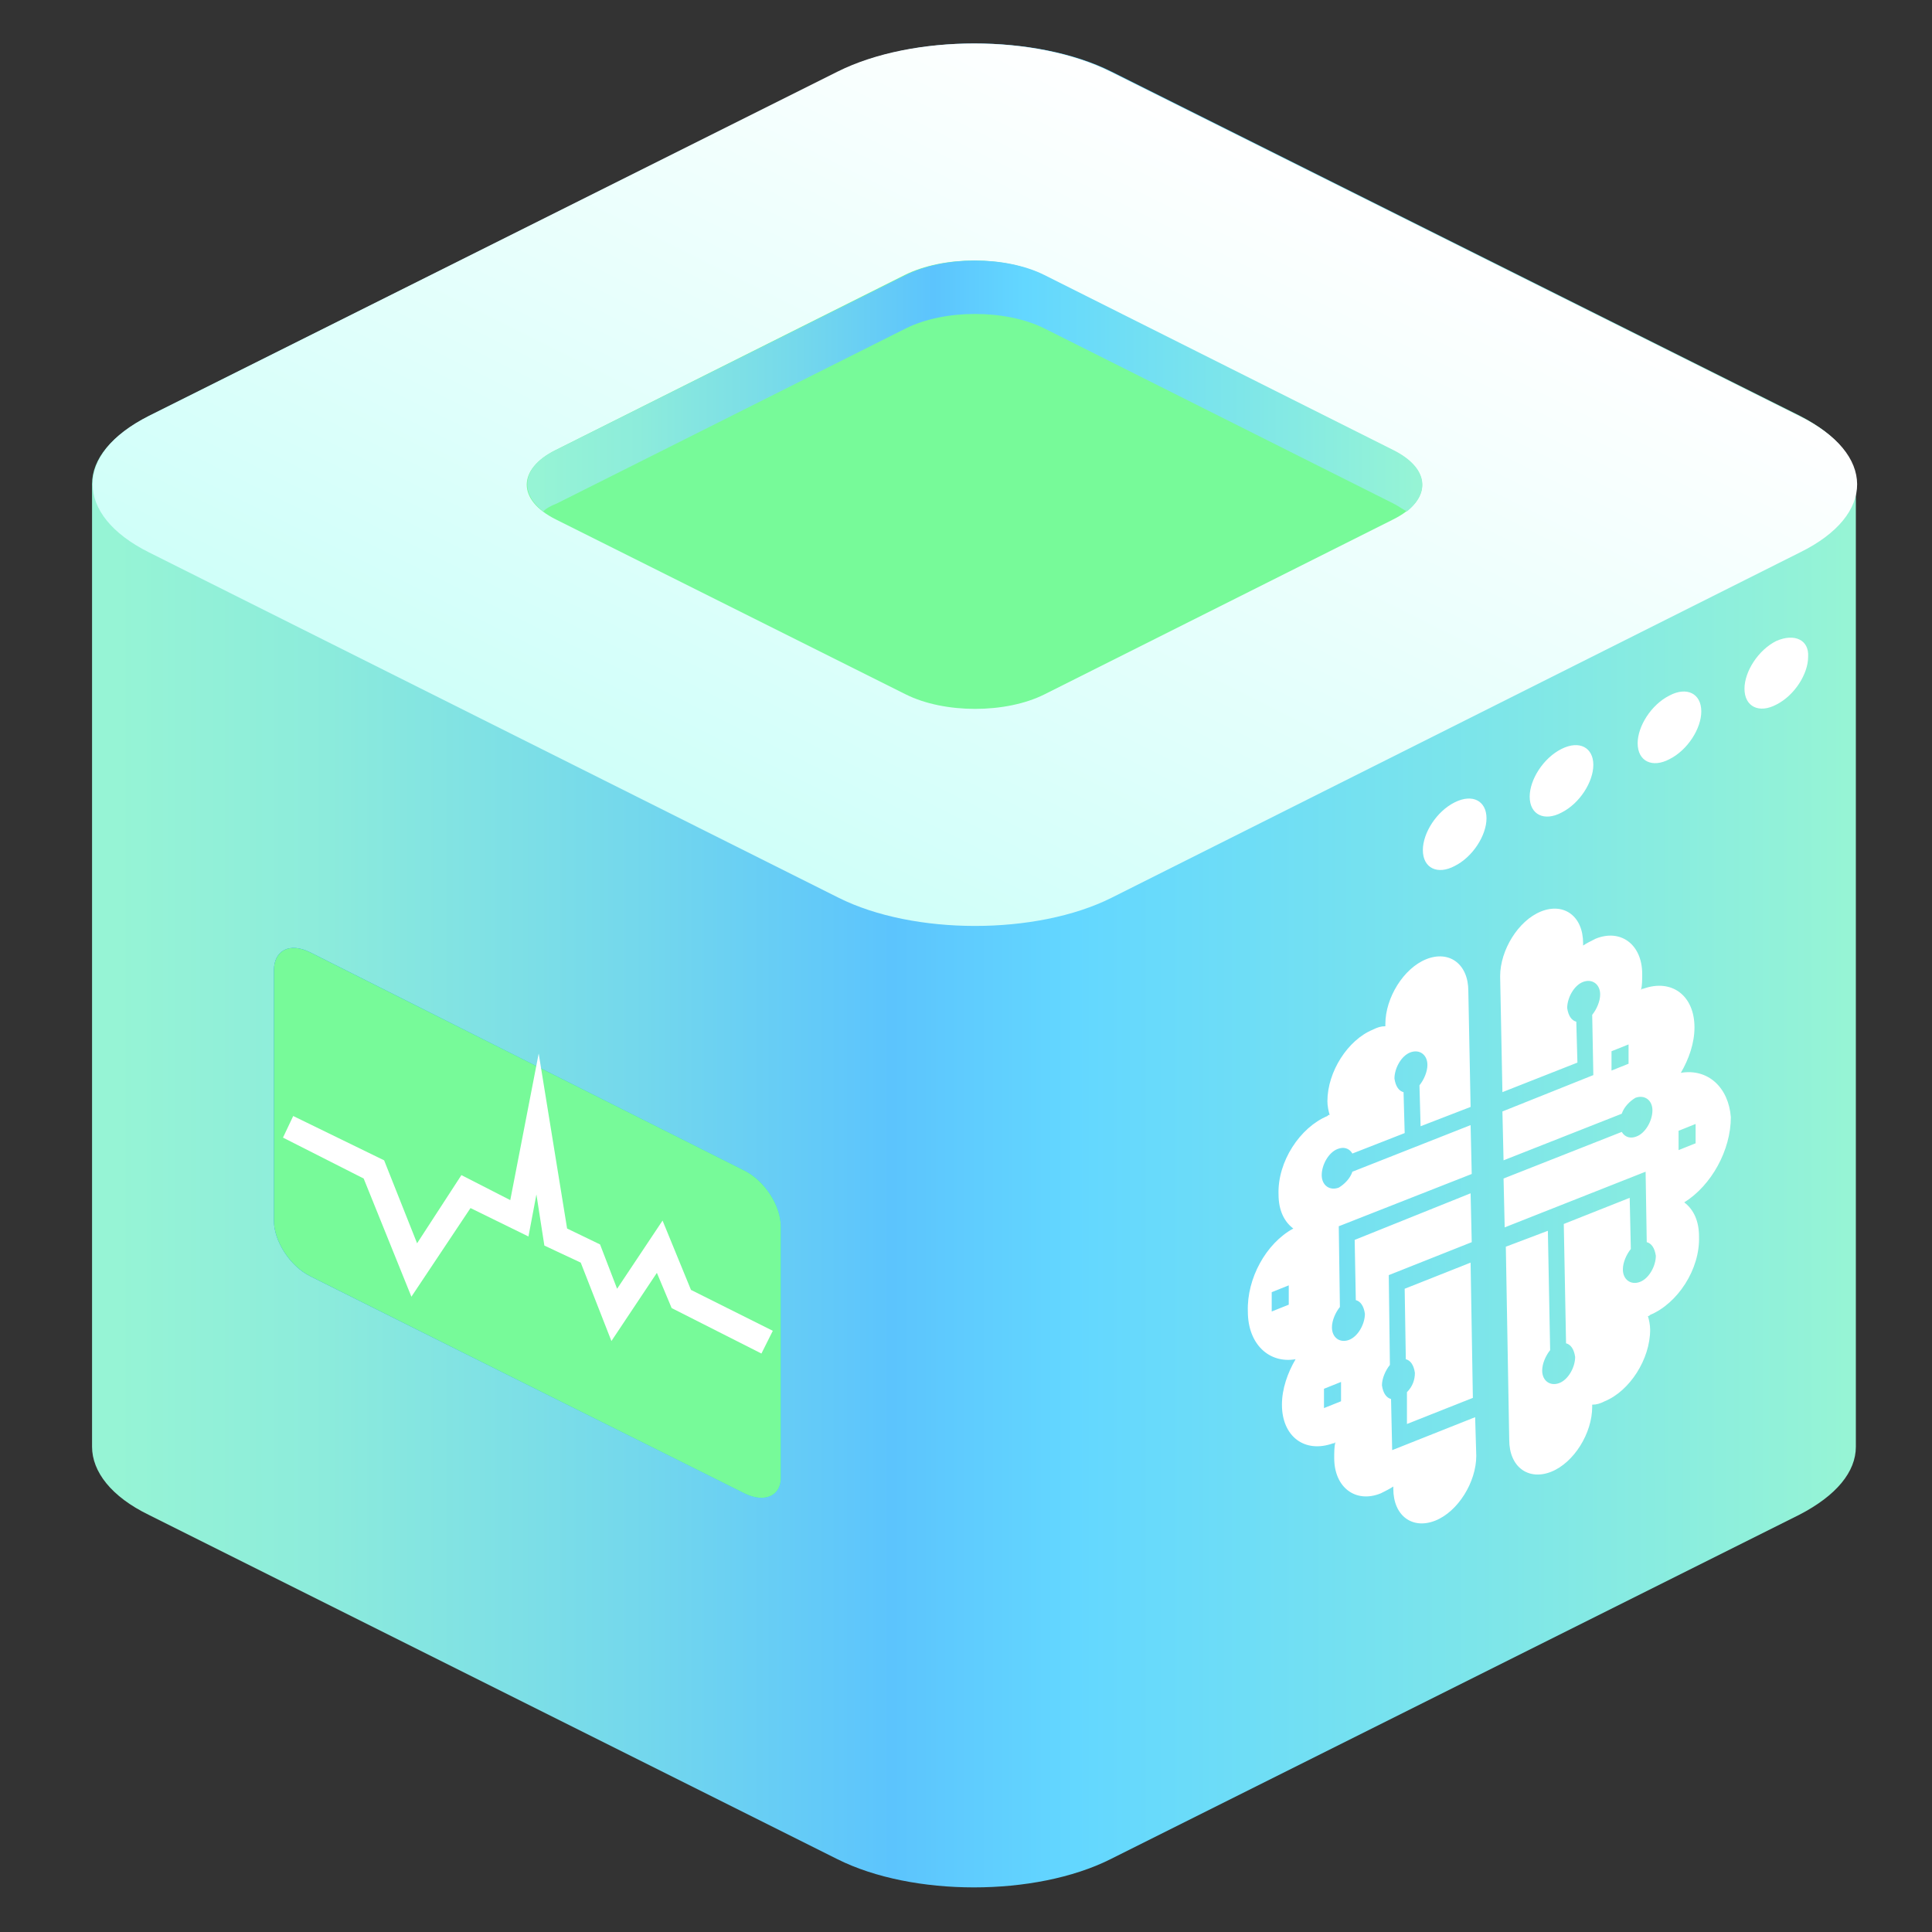 <?xml version="1.0" encoding="utf-8"?>
<!-- Generator: Adobe Illustrator 26.2.1, SVG Export Plug-In . SVG Version: 6.00 Build 0)  -->
<!DOCTYPE svg PUBLIC "-//W3C//DTD SVG 1.1//EN" "http://www.w3.org/Graphics/SVG/1.1/DTD/svg11.dtd">
<svg version="1.1" id="Layer_1" xmlns:x="http://ns.adobe.com/Extensibility/1.0/" xmlns:i="http://ns.adobe.com/AdobeIllustrator/10.0/" xmlns:graph="http://ns.adobe.com/Graphs/1.0/"
	 xmlns="http://www.w3.org/2000/svg" xmlns:xlink="http://www.w3.org/1999/xlink" x="0px" y="0px" viewBox="0 0 170 170"
	 style="enable-background:new 0 0 170 170;" xml:space="preserve">
<rect x="0" y="0" width="170" height="170" fill="#333333" stroke="none"/>
<title>NuSpeech</title>
<style type="text/css">
	.st0{display:none;opacity:0.5;fill:url(#SVGID_1_);enable-background:new    ;}
	.st1{fill:url(#SVGID_00000048484016555087740230000008446210027944329609_);}
	.st2{fill:url(#SVGID_00000023269962061406674890000010266562338271536273_);}
	.st3{fill:#77FA99;}
	.st4{fill:#FFFFFF;}
	.st5{fill:url(#SVGID_00000057838883809882320000000002849080920967301281_);}
	.st6{fill:url(#SVGID_00000101816133044480589520000009328644596234565813_);}
</style>
<g>
	
		<linearGradient id="SVGID_1_" gradientUnits="userSpaceOnUse" x1="39.346" y1="2989.41" x2="50.368" y2="2967.798" gradientTransform="matrix(1 0 0 1 0 -2828)">
		<stop  offset="0" style="stop-color:#FFFFFF"/>
		<stop  offset="1" style="stop-color:#A7B1F2"/>
	</linearGradient>
	<polygon class="st0" points="68.7,178.2 -9,139.3 20.1,124.8 97.8,163.7 	"/>
	<g>
		
			<linearGradient id="SVGID_00000150076263101359749850000017720326033555545512_" gradientUnits="userSpaceOnUse" x1="8.913" y1="2912.95" x2="162.617" y2="2912.95" gradientTransform="matrix(1 0 0 1 0 -2828)">
			<stop  offset="0" style="stop-color:#96F4D5"/>
			<stop  offset="7.256402e-03" style="stop-color:#96F4D5"/>
			<stop  offset="0.12" style="stop-color:#8DECDB"/>
			<stop  offset="0.304" style="stop-color:#74D8EC"/>
			<stop  offset="0.453" style="stop-color:#5CC4FD"/>
			<stop  offset="0.557" style="stop-color:#63D7FF"/>
			<stop  offset="0.819" style="stop-color:#80E7E7"/>
			<stop  offset="1" style="stop-color:#96F4D5"/>
		</linearGradient>
		<path style="fill:url(#SVGID_00000150076263101359749850000017720326033555545512_);" d="M158.4,36.6L97.8,6.3
			c-6.6-3.3-17.4-3.3-24,0L13.1,36.6c-3.3,1.7-5,3.8-5,6v84.7c0,2.2,1.7,4.4,5,6l60.6,30.3c6.6,3.3,17.4,3.3,24,0l60.6-30.3
			c3.3-1.7,5-3.8,5-6V42.6C163.4,40.5,161.7,38.3,158.4,36.6z"/>
		<g>
			
				<linearGradient id="SVGID_00000121986944848617401080000005974423990190472118_" gradientUnits="userSpaceOnUse" x1="-2611.433" y1="182.281" x2="-2565.434" y2="182.281" gradientTransform="matrix(1 0 0 1 2637.34 -74.679)">
				<stop  offset="0" style="stop-color:#1487FB"/>
				<stop  offset="1" style="stop-color:#22D2FD"/>
			</linearGradient>
			<path style="fill:url(#SVGID_00000121986944848617401080000005974423990190472118_);" d="M65.5,131.4l-38.2-19.1
				c-1.8-0.9-3.2-3.1-3.2-4.9v-22c0-1.8,1.4-2.5,3.2-1.6L65.5,103c1.8,0.9,3.2,3.1,3.2,4.9v22C68.8,131.6,67.3,132.3,65.5,131.4z"/>
			<path class="st3" d="M65.5,131.4l-38.2-19.1c-1.8-0.9-3.2-3.1-3.2-4.9v-22c0-1.8,1.4-2.5,3.2-1.6L65.5,103
				c1.8,0.9,3.2,3.1,3.2,4.9v22C68.8,131.6,67.3,132.3,65.5,131.4z"/>
			<g>
				<polygon class="st4" points="67,119.1 59.1,115.1 57.8,112 53.8,118 51.1,111.1 47.9,109.6 47.2,105.1 46.5,108.8 41.4,106.3 
					36.2,114.1 32,103.7 24.9,100.1 25.8,98.2 33.8,102.1 36.7,109.4 40.6,103.4 44.9,105.6 47.4,92.7 49.9,108.1 52.8,109.5 
					54.3,113.4 58.3,107.4 60.8,113.5 68,117.1 				"/>
			</g>
		</g>
		<path class="st4" d="M128,70.6c-1.6,0.8-2.8,2.7-2.8,4.2c0,1.6,1.3,2.2,2.8,1.4c1.6-0.8,2.8-2.7,2.8-4.2S129.6,69.8,128,70.6z
			 M137.4,65.9c-1.6,0.8-2.8,2.7-2.8,4.2c0,1.6,1.3,2.2,2.8,1.4c1.6-0.8,2.8-2.7,2.8-4.2S139,65.1,137.4,65.9z M146.9,61.2
			c-1.6,0.8-2.8,2.7-2.8,4.2c0,1.6,1.3,2.2,2.8,1.4c1.6-0.8,2.8-2.7,2.8-4.2C149.7,61,148.4,60.4,146.9,61.2z M156.3,56.4
			c-1.6,0.8-2.8,2.7-2.8,4.2c0,1.6,1.3,2.2,2.8,1.4c1.6-0.8,2.8-2.7,2.8-4.2C159.2,56.3,157.9,55.7,156.3,56.4z"/>
		
			<linearGradient id="SVGID_00000166676419877460713250000006060093560157693056_" gradientUnits="userSpaceOnUse" x1="-2539.537" y1="3782.122" x2="-2454.894" y2="3782.122" gradientTransform="matrix(1 -0.5 1 0.5 -1199.156 -3097.65)">
			<stop  offset="0" style="stop-color:#D0FFF9"/>
			<stop  offset="1" style="stop-color:#FFFFFF"/>
		</linearGradient>
		<path style="fill:url(#SVGID_00000166676419877460713250000006060093560157693056_);" d="M158.4,48.6L97.8,79
			c-6.6,3.3-17.4,3.3-24,0L13.1,48.6c-6.6-3.3-6.6-8.7,0-12L73.7,6.3c6.6-3.3,17.4-3.3,24,0l60.6,30.3
			C165.1,39.9,165.1,45.3,158.4,48.6z"/>
		<path class="st3" d="M122.6,45.7L91.9,61.1c-3.4,1.7-8.8,1.7-12.2,0L48.9,45.7c-3.4-1.7-3.4-4.4,0-6.1l30.7-15.4
			c3.4-1.7,8.8-1.7,12.2,0l30.7,15.4C126,41.3,126,44,122.6,45.7z"/>
		
			<linearGradient id="SVGID_00000176004975153440357990000011129939954555591610_" gradientUnits="userSpaceOnUse" x1="46.809" y1="2861.962" x2="124.718" y2="2861.962" gradientTransform="matrix(1 0 0 1 0 -2828)">
			<stop  offset="0" style="stop-color:#96F4D5"/>
			<stop  offset="7.256402e-03" style="stop-color:#96F4D5"/>
			<stop  offset="0.12" style="stop-color:#8DECDB"/>
			<stop  offset="0.304" style="stop-color:#74D8EC"/>
			<stop  offset="0.453" style="stop-color:#5CC4FD"/>
			<stop  offset="0.557" style="stop-color:#63D7FF"/>
			<stop  offset="0.819" style="stop-color:#80E7E7"/>
			<stop  offset="1" style="stop-color:#96F4D5"/>
		</linearGradient>
		<path style="fill:url(#SVGID_00000176004975153440357990000011129939954555591610_);" d="M47.8,45c0.3-0.3,0.7-0.5,1.2-0.7
			l30.7-15.4c3.4-1.7,8.8-1.7,12.2,0l30.7,15.4c0.4,0.2,0.8,0.5,1.2,0.7c2.1-1.7,1.8-3.9-1.2-5.4L91.9,24.2c-3.4-1.7-8.8-1.7-12.2,0
			L48.9,39.6C46,41,45.6,43.3,47.8,45z"/>
	</g>
</g>
<g>
	<path class="st4" d="M123.8,122.5l0,2.8l5.8-2.3l-0.2-11.9l-5.8,2.3l0.1,6.2c0.4,0.1,0.7,0.5,0.8,1.2
		C124.5,121.4,124.3,122,123.8,122.5z"/>
	<path class="st4" d="M109.8,115.4c0,2.9,1.9,4.6,4.2,4.2c-0.7,1.2-1.2,2.6-1.2,4c0,2.8,2,4.3,4.5,3.4c0.1,0,0.1,0,0.2-0.1
		c-0.1,0.4-0.1,0.9-0.1,1.4c0,2.6,1.9,4,4.1,3.1c0.4-0.2,0.8-0.4,1.1-0.6c0,0.1,0,0.1,0,0.2c0,2.4,1.7,3.6,3.7,2.8
		c2-0.8,3.6-3.4,3.6-5.7l-0.1-3.4l-7.3,2.9l-0.1-4.5c-0.4-0.1-0.7-0.5-0.8-1.2c0-0.6,0.3-1.3,0.7-1.8l-0.1-7.9l7.3-2.9l-0.1-4.3
		l-10.2,4.1l0.1,5.3c0.4,0.1,0.7,0.5,0.8,1.2c0,0.9-0.6,2-1.4,2.3s-1.5-0.2-1.5-1.1c0-0.6,0.3-1.3,0.7-1.8l-0.1-7.1l11.7-4.6
		l-0.1-4.3l-10.4,4.1c-0.2,0.6-0.7,1.1-1.2,1.4c-0.8,0.3-1.5-0.2-1.5-1.1c0-0.9,0.6-2,1.4-2.3c0.5-0.2,1-0.1,1.3,0.4l4.6-1.8
		l-0.1-3.6c-0.4-0.1-0.7-0.5-0.8-1.2c0-0.9,0.6-2,1.4-2.3s1.5,0.2,1.5,1.1c0,0.6-0.3,1.3-0.7,1.8l0.1,3.6l4.4-1.7l-0.2-10.2
		c0-2.4-1.7-3.6-3.7-2.8c-2,0.8-3.6,3.4-3.6,5.7c0,0.1,0,0.1,0,0.2c-0.4,0-0.7,0.1-1.1,0.3c-2.2,0.9-4,3.7-4,6.3
		c0,0.4,0.1,0.9,0.2,1.2c-0.1,0-0.1,0-0.2,0.1c-2.4,1-4.4,4-4.3,6.9c0,1.4,0.5,2.4,1.3,3C111.4,109.4,109.7,112.5,109.8,115.4z
		 M116.5,122.2l1.5-0.6l0,1.7l-1.5,0.6L116.5,122.2z M111.9,113.7l1.5-0.6l0,1.7l-1.5,0.6L111.9,113.7z M147.9,94.4
		c0.7-1.2,1.2-2.6,1.2-4c0-2.8-2-4.3-4.5-3.4c-0.1,0-0.1,0-0.2,0.1c0.1-0.4,0.1-0.9,0.1-1.4c0-2.6-1.9-4-4.1-3.1
		c-0.4,0.2-0.8,0.4-1.1,0.6c0-0.1,0-0.1,0-0.2c0-2.4-1.7-3.6-3.7-2.8c-2,0.8-3.6,3.4-3.6,5.7l0.2,10.2l6.6-2.6l-0.1-3.6
		c-0.4-0.1-0.7-0.5-0.8-1.2c0-0.9,0.6-2,1.4-2.3s1.5,0.2,1.5,1.1c0,0.6-0.3,1.3-0.7,1.8l0.1,5.3l-8,3.2l0.1,4.3l10.4-4.1
		c0.2-0.6,0.7-1.1,1.2-1.4c0.8-0.3,1.5,0.2,1.5,1.1c0,0.9-0.6,2-1.4,2.3c-0.5,0.2-1,0.1-1.3-0.4l-10.4,4.1l0.1,4.3l12.4-4.9l0.1,6.2
		c0.4,0.1,0.7,0.5,0.8,1.2c0,0.9-0.6,2-1.4,2.3s-1.5-0.2-1.5-1.1c0-0.6,0.3-1.3,0.7-1.8l-0.1-4.5l-5.8,2.3l0.2,10.5
		c0.4,0.1,0.7,0.5,0.8,1.2c0,0.9-0.6,2-1.4,2.3s-1.5-0.2-1.5-1.1c0-0.6,0.3-1.3,0.7-1.8l-0.2-10.5l-3.7,1.4l0.3,17
		c0,2.4,1.7,3.6,3.7,2.8c2-0.8,3.6-3.4,3.6-5.7c0-0.1,0-0.1,0-0.2c0.4,0,0.7-0.1,1.1-0.3c2.2-0.9,4-3.7,4-6.3c0-0.4-0.1-0.9-0.2-1.2
		c0.1,0,0.1,0,0.2-0.1c2.4-1,4.4-4,4.3-6.9c0-1.4-0.5-2.4-1.3-3c2.4-1.5,4.1-4.6,4.1-7.5C152.1,95.7,150.3,94,147.9,94.4z
		 M143.3,93.6l-1.5,0.6l0-1.7l1.5-0.6L143.3,93.6z M149.2,100.6l-1.5,0.6l0-1.7l1.5-0.6L149.2,100.6z"/>
</g>
</svg>
